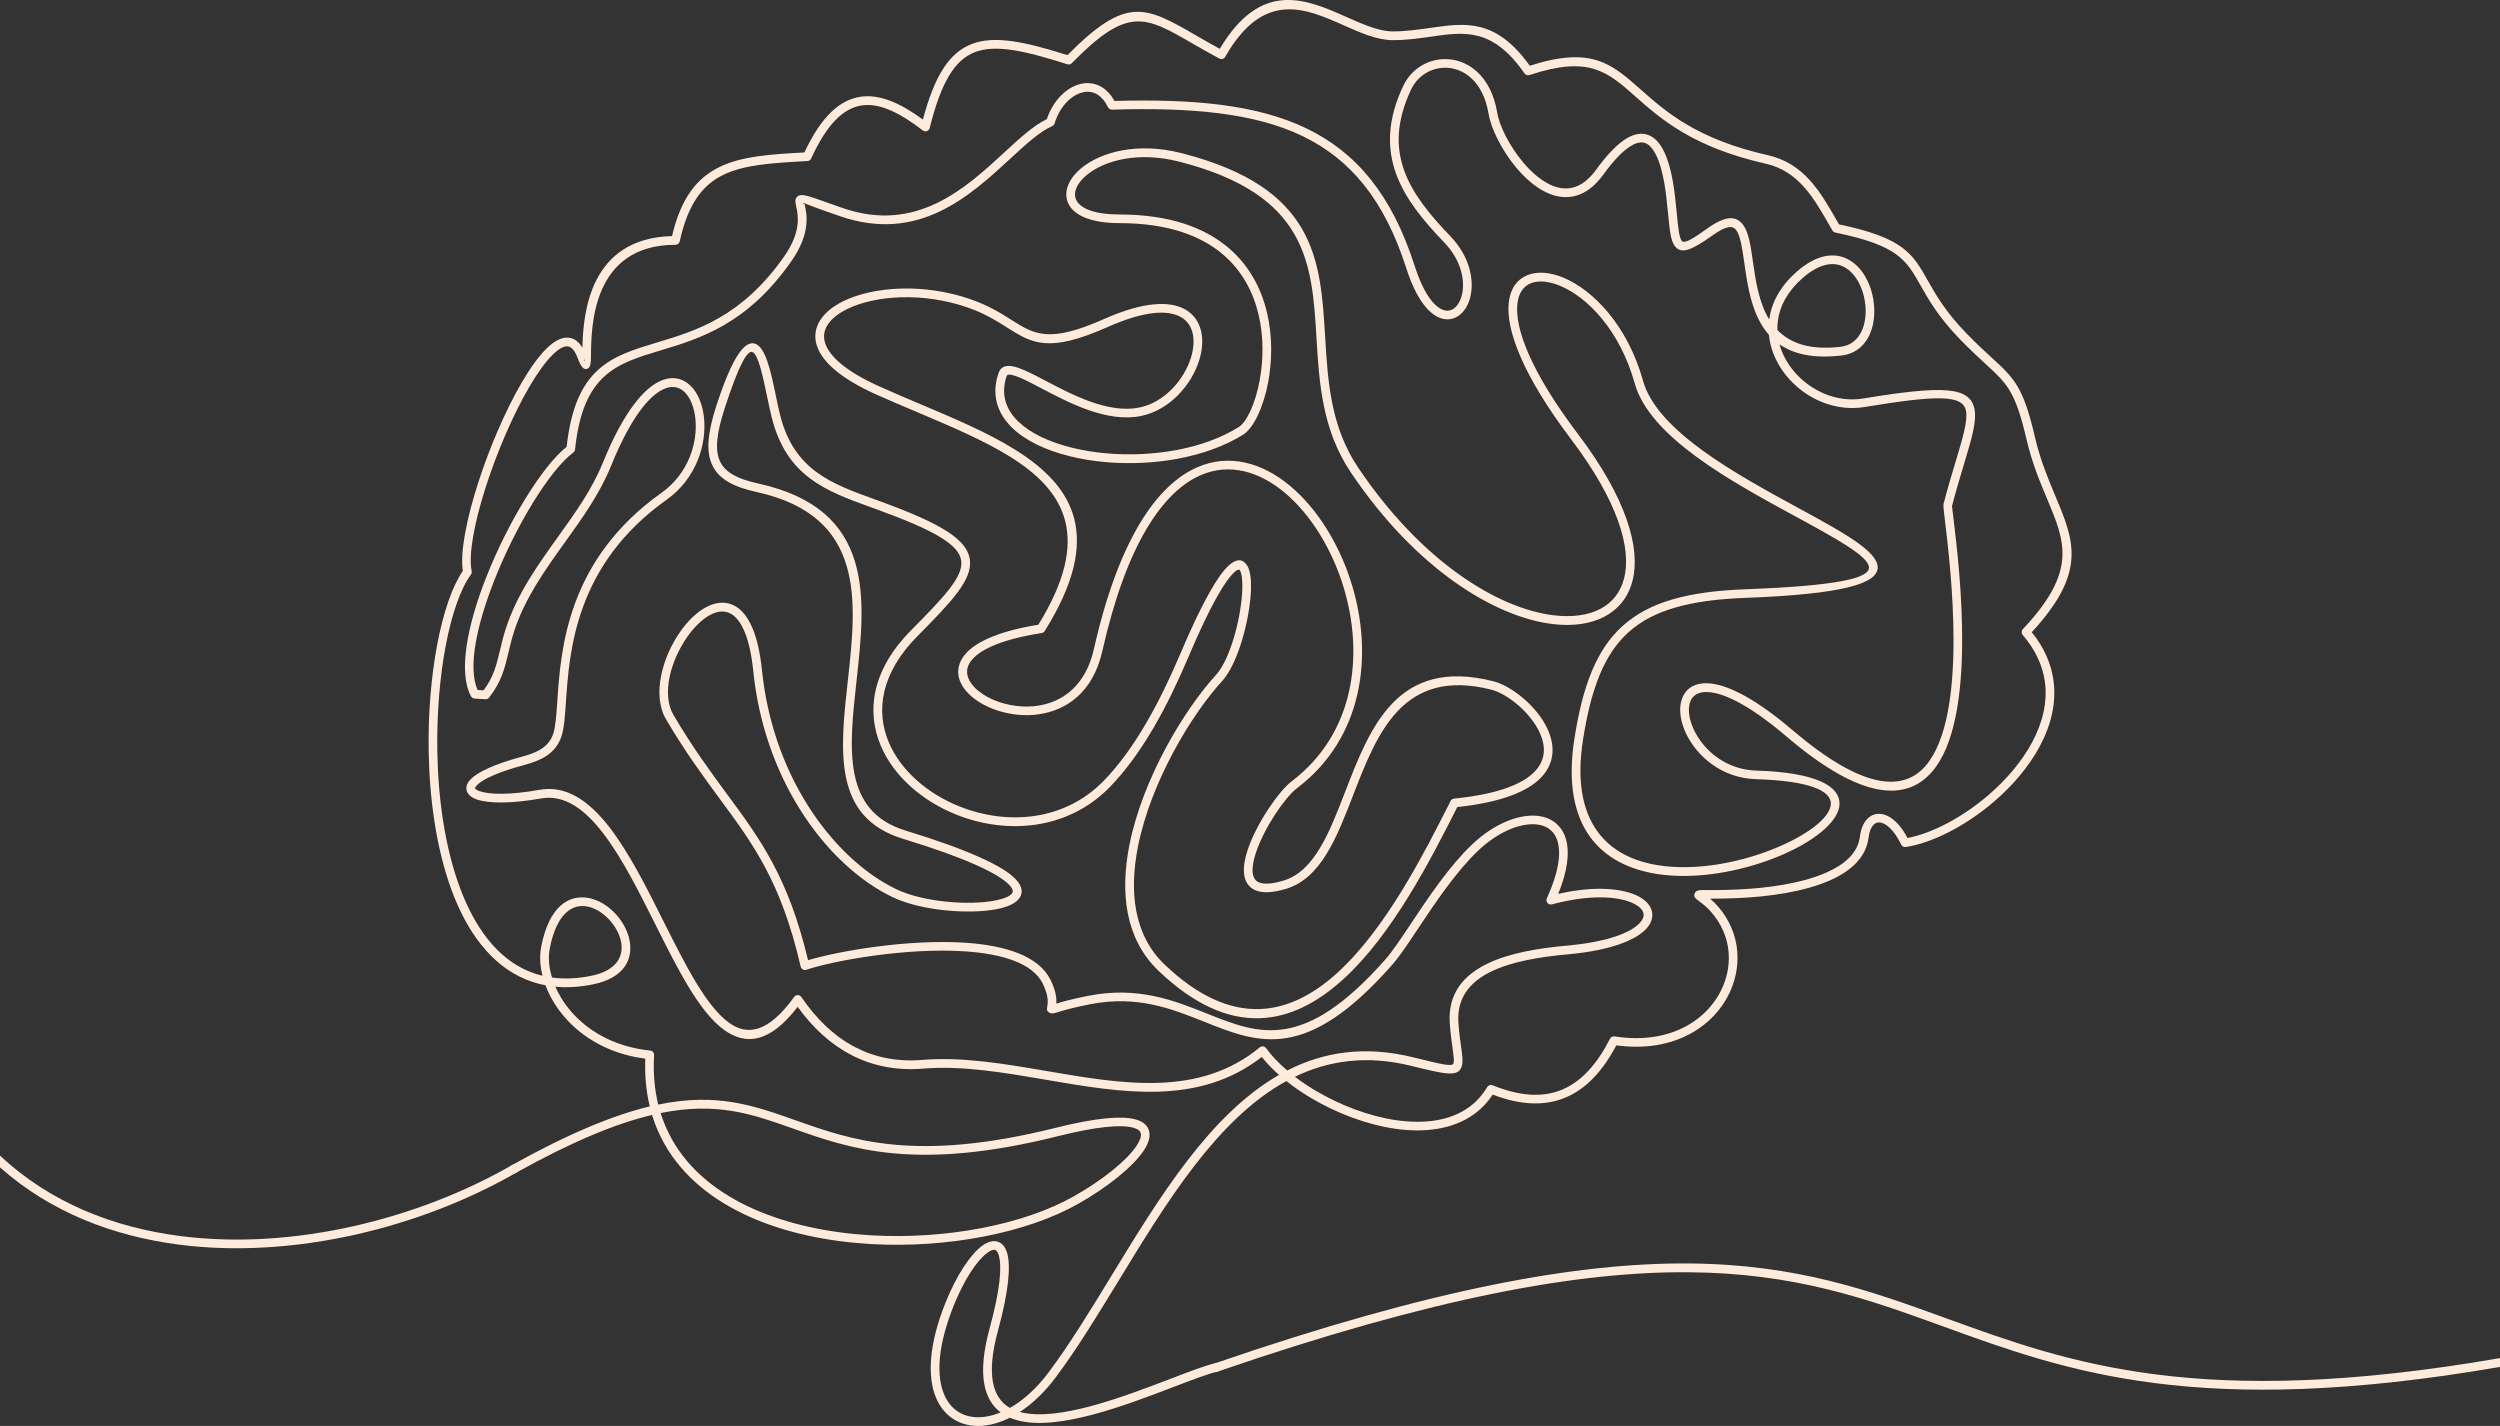 <svg xmlns="http://www.w3.org/2000/svg" width="540" height="308" viewBox="0 0 540 308" fill="none"><rect x="0" y="0" width="540" height="308" fill="#333333" stroke="none"/><g clip-path="url(#clip0_25204_1347)"><path fill-rule="evenodd" clip-rule="evenodd" d="M111.491 253.309C111.037 253.56 110.468 253.398 110.214 252.945C109.963 252.491 110.125 251.922 110.578 251.668C123.031 244.727 132.565 240.854 140.354 238.984C139.585 235.826 139.242 232.391 139.385 228.666C138.731 228.583 138.094 228.48 137.473 228.364C130.226 226.985 124.851 223.323 121.387 219.015C119.796 217.037 118.608 214.921 117.823 212.816C116.332 212.533 114.915 212.109 113.57 211.553C106.078 208.452 100.904 201.325 97.567 192.332C94.281 183.472 92.775 172.772 92.594 162.362C92.305 145.859 95.375 130.012 99.97 123.319C98.75 115.239 105.629 94.714 112.695 82.626C114.483 79.569 116.294 77.026 118.006 75.329C119.902 73.451 121.746 72.565 123.412 73.051C124.327 73.318 125.134 73.985 125.801 75.11C125.968 67.618 127.367 51.439 145.155 50.994C147.082 42.798 150.501 38.477 155.377 36.088C160.183 33.732 166.285 33.338 173.75 32.931C177.414 25.104 181.445 21.539 185.903 20.894C190.102 20.287 194.546 22.314 199.344 25.825C201.89 16.295 205.046 11.376 209.906 9.505C214.828 7.611 221.305 8.979 230.572 11.91C243.346 -1.004 247.369 1.314 258.476 7.727C259.983 8.596 261.63 9.546 263.463 10.55C272.465 -4.485 282.131 -0.194 290.952 3.719C294.484 5.287 297.869 6.79 300.883 6.785C303.688 6.779 306.326 6.399 308.823 6.04C316.618 4.917 323.087 3.986 330.437 14.201C343.775 9.924 348.065 13.726 354.445 19.38C359.721 24.055 366.503 30.065 381.785 33.5C389.677 35.273 393.179 41.4 396.754 47.655L397.213 48.46C411.199 51.385 413.122 54.786 416.424 60.631C418.117 63.63 420.198 67.314 424.721 71.977C426.87 74.193 428.647 75.823 430.134 77.186C435.121 81.757 437.003 83.485 439.555 94.442C440.707 99.391 442.406 103.431 443.915 107.032C448.043 116.863 450.849 123.54 438.866 136.554C441.526 139.854 442.989 143.279 443.513 146.709C444.263 151.645 443.059 156.56 440.643 161.11C438.259 165.598 434.689 169.735 430.666 173.185C424.545 178.428 417.336 182.091 411.637 182.957C411.191 183.024 410.773 182.765 410.619 182.363C409.56 180.174 408.351 178.752 407.206 178.072C406.671 177.754 406.166 177.613 405.721 177.648C405.324 177.678 404.959 177.862 404.646 178.196C404.139 178.741 403.763 179.662 403.601 180.957C403.072 185.183 399.84 188.12 395.353 190.125C389.704 192.648 382.009 193.695 375.376 193.987C372.665 194.106 370.713 194.114 369.376 194.108C370.543 195.101 372.052 196.661 373.364 199.106C375.116 202.372 375.651 206.015 375.098 209.545C374.663 212.309 373.564 215 371.857 217.377C370.156 219.75 367.853 221.817 365.005 223.344C360.817 225.59 355.458 226.661 349.129 225.795C346.164 231.395 342.568 235.222 338.145 237.073C333.728 238.922 328.552 238.776 322.423 236.433C321.281 238.166 319.904 239.578 318.346 240.695C313.783 243.968 307.7 244.719 301.374 243.812C295.145 242.919 288.66 240.42 283.176 237.162C281.267 236.026 279.474 234.798 277.857 233.508C262.931 241.691 251.967 259.665 241.655 276.573C237.079 284.075 232.629 291.37 228.018 297.534C225.593 300.775 222.942 303.256 220.285 304.986C228.377 307.18 242.687 301.704 252.852 297.812C256.908 296.26 260.315 294.954 262.521 294.455C263.026 294.342 263.528 294.66 263.642 295.165C263.755 295.669 263.436 296.171 262.931 296.285C260.888 296.749 257.523 298.036 253.522 299.569C243.116 303.552 228.46 309.163 219.772 306.791C219.199 306.635 218.654 306.446 218.138 306.224C216.332 307.131 214.547 307.687 212.857 307.903C210.508 308.2 208.327 307.844 206.485 306.842C204.63 305.833 203.14 304.189 202.187 301.922C200.324 297.488 200.534 290.604 204.22 281.401C206.674 275.275 209.722 270.832 212.198 269.054C213.332 268.239 214.415 267.92 215.371 268.166C216.378 268.425 217.139 269.245 217.555 270.695C218.327 273.388 217.933 278.759 215.563 287.433C212.946 297 214.426 301.968 218.133 304.111C220.971 302.511 223.868 299.952 226.514 296.414C231.093 290.293 235.513 283.05 240.054 275.601C250.371 258.688 261.325 240.733 276.269 232.183C274.841 230.92 273.586 229.616 272.549 228.299C258.93 238.892 242.384 236.056 225.855 233.219C216.834 231.67 207.819 230.124 199.392 230.82C193.568 231.3 188.409 230.224 183.875 227.873C179.404 225.552 175.557 221.998 172.295 217.48C166.307 225.266 161.158 225.881 156.403 222.459C151.038 218.597 146.413 209.365 141.615 199.781C134.519 185.612 127.03 170.653 116.88 172.464C110.244 173.649 105.389 173.535 102.959 172.669C101.822 172.264 101.104 171.657 100.845 170.893C100.561 170.062 100.826 169.179 101.685 168.3C103.145 166.799 106.728 165.056 112.784 163.431C114.356 163.01 115.816 162.503 116.988 161.725C118.103 160.989 118.981 159.987 119.48 158.546C119.993 157.062 120.166 154.571 120.379 151.456C121.154 140.173 122.472 120.96 142.879 106.451C148.786 102.252 150.765 95.505 150.193 90.348C149.928 87.951 149.118 85.932 147.909 84.726C146.812 83.633 145.341 83.239 143.618 83.93C140.338 85.244 136.237 90.132 131.952 100.711C129.541 106.659 125.806 111.865 122.04 117.114C117.725 123.127 113.37 129.2 111.046 136.384C110.53 137.981 110.171 139.49 109.833 140.915C109.023 144.332 108.324 147.284 105.635 150.679C105.438 150.928 105.141 151.052 104.844 151.033L102.508 150.89C102.171 150.871 101.884 150.674 101.736 150.396C98.928 145.182 100.95 135.094 104.922 124.944C109.615 112.953 117.056 100.749 122.394 96.506C124.286 79.285 132.073 76.937 142.09 73.923C150.36 71.432 160.229 68.46 169.384 55.39C173.154 50.006 172.379 46.428 171.993 44.649C171.771 43.629 171.631 42.981 172.257 42.433C173.035 41.756 174.444 42.255 178.292 43.621C179.474 44.039 180.892 44.544 182.029 44.938C197.934 50.449 208.589 40.622 216.896 32.958C220.244 29.87 223.228 27.118 226.117 25.73C226.897 23.388 228.212 21.439 229.765 20.084C230.999 19.01 232.386 18.301 233.79 18.052C235.246 17.796 236.709 18.028 238.037 18.849C239.055 19.477 239.976 20.449 240.729 21.806C257.88 21.334 271.542 22.605 282.177 27.727C293.015 32.947 300.656 42.107 305.551 57.395C307.43 63.263 309.644 66.091 311.591 66.89C312.512 67.268 313.367 67.133 314.056 66.628C314.831 66.058 315.436 65.044 315.76 63.746C316.518 60.699 315.692 56.27 311.961 52.381C307.446 47.672 303.523 42.957 301.56 37.548C299.573 32.075 299.611 25.965 303.091 18.573C304.171 16.279 305.945 14.609 308.016 13.664C309.76 12.868 311.707 12.587 313.624 12.873C315.535 13.159 317.42 14.015 319.04 15.497C321.114 17.391 322.739 20.308 323.401 24.359C323.854 27.131 325.99 31.482 328.968 35.033C330.685 37.082 332.667 38.841 334.743 39.842C336.712 40.79 338.769 41.043 340.756 40.169C342.117 39.57 343.467 38.442 344.771 36.65C347.414 33.012 349.696 30.796 351.656 29.722C353.29 28.826 354.737 28.683 356.019 29.155C357.269 29.614 358.29 30.642 359.114 32.113C360.461 34.518 361.314 38.185 361.805 42.441C361.949 43.685 362.075 44.975 362.189 46.128C362.491 49.21 362.688 51.226 363.234 51.99C363.739 52.697 365.264 51.871 368.963 49.234C372.911 46.422 375.13 46.635 376.574 48.659C377.746 50.303 378.157 53.18 378.634 56.529C379.207 60.55 379.887 65.311 382.147 69.008C382.625 65.457 384.469 61.865 388.114 58.672C392.267 55.037 395.898 54.543 398.736 55.795C401.053 56.821 402.781 59.012 403.798 61.608C404.789 64.142 405.111 67.087 404.633 69.688C403.966 73.329 401.776 76.325 397.742 76.792C391.594 77.504 387.35 76.446 384.372 74.374C384.647 75.377 385.033 76.352 385.522 77.283C386.805 79.733 388.768 81.882 391.138 83.466C394.397 85.644 398.417 86.745 402.478 86.073C419.815 83.207 425.685 83.477 426.524 88.553C426.959 91.176 425.817 94.965 424.202 100.317C423.409 102.951 422.499 105.971 421.627 109.323L421.98 112.254C423.247 122.763 427.153 155.173 417.404 166.602C411.866 173.093 402.249 173.036 385.935 159.129C377.263 151.737 371.49 149.257 368.113 149.492C366.336 149.616 365.313 150.59 364.959 151.983C364.557 153.562 364.921 155.656 365.947 157.772C368.018 162.041 372.749 166.249 379.353 166.448C392.469 166.845 397.456 169.892 397.34 173.703C397.224 177.559 391.468 182.072 383.611 185.202C375.953 188.252 366.233 190.092 357.893 188.775C346.083 186.911 337.017 178.882 340.089 159.442C341.885 148.094 344.825 140.313 350.482 135.207C356.135 130.106 364.416 127.758 376.879 127.289C396.697 126.541 403.793 124.949 403.704 122.552C403.612 120.132 396.476 116.251 387.642 111.447C373.947 104.001 356.335 94.426 353.082 82.759C349.925 71.443 342.968 64.231 337.003 61.746C334.546 60.723 332.305 60.518 330.642 61.187C329.073 61.819 327.999 63.29 327.75 65.654C327.2 70.906 330.539 80.133 340.891 93.821C351.373 107.679 354.41 118.426 352.625 125.432C351.713 129.011 349.569 131.631 346.518 133.221C343.537 134.775 339.706 135.323 335.345 134.791C322.89 133.277 305.813 122.919 291.789 102.055C285.56 92.787 284.947 82.675 284.361 72.975C283.389 56.896 282.49 41.996 254.686 34.909C245.832 32.653 238.626 34.669 234.862 37.702C233.577 38.739 232.718 39.875 232.367 40.965C232.057 41.939 232.168 42.889 232.77 43.691C233.933 45.235 236.795 46.33 241.782 46.33C252.688 46.33 260.248 49.199 265.345 53.525C269.889 57.382 272.454 62.383 273.677 67.546C274.887 72.662 274.771 77.947 273.95 82.424C272.913 88.073 270.694 92.523 268.547 93.867C260.539 98.876 249.18 100.689 239.031 99.834C233.428 99.362 228.177 98.074 224.035 96.064C219.777 93.994 216.67 91.144 215.503 87.595C214.815 85.501 214.809 83.182 215.649 80.67C216.24 78.894 217.739 78.71 219.904 79.434C221.516 79.971 223.538 81.034 225.86 82.254C231.687 85.317 239.485 89.417 246.164 88.013C251.589 86.872 255.768 82.019 257.243 77.256C257.818 75.396 257.972 73.569 257.618 72.009C257.283 70.536 256.476 69.297 255.118 68.512C252.331 66.901 247.266 67.071 239.236 70.641C226.39 76.354 222.896 74.144 217.48 70.714L217.428 70.679C215.247 69.297 212.725 67.71 209.048 66.431C199.268 63.031 188.946 63.797 182.917 66.79C181.032 67.724 179.599 68.865 178.772 70.147C178.003 71.34 177.773 72.676 178.224 74.093C179.14 76.962 182.696 80.208 189.929 83.46C192.972 84.829 195.944 86.086 198.885 87.33C206.248 90.445 213.435 93.484 219.251 97.119C232.116 105.161 238.375 115.975 225.655 136.305C225.493 136.565 225.226 136.718 224.945 136.745C215.762 138.187 211.127 140.58 209.504 143.096C208.011 145.411 209.377 147.948 212.093 149.802C215.066 151.834 219.572 153.049 223.943 152.469C229.3 151.759 234.457 148.296 236.277 140.216C241.639 116.415 249.958 104.681 258.633 100.922C265.559 97.921 272.646 99.934 278.667 104.956C284.558 109.871 289.429 117.7 292.064 126.482C296.565 141.476 294.592 159.291 280.149 170.251C277.574 172.205 273.054 178.795 271.272 184.204C270.734 185.834 270.456 187.326 270.578 188.497C270.68 189.474 271.08 190.214 271.879 190.57C272.935 191.04 274.663 190.986 277.266 190.198C283.913 188.179 287.14 179.84 290.539 171.061C295.971 157.024 301.822 141.911 322.566 147.152C325.971 148.013 330.742 151.546 333.364 155.788C334.552 157.712 335.318 159.798 335.351 161.877C335.383 164.009 334.654 166.106 332.843 167.979C329.999 170.918 324.424 173.298 314.774 174.323C308.891 185.996 300.686 201.927 290.142 211.518C279.223 221.452 265.91 224.645 250.26 209.715C243.024 202.809 241.917 192.797 243.953 182.517C246.788 168.211 255.766 153.327 262.621 145.827C265.855 142.289 268.204 132.927 268.342 127.084C268.385 125.243 268.218 123.824 267.797 123.162C267.64 122.917 267.273 123.003 266.644 123.575C264.589 125.437 261.382 130.867 256.705 141.895C254.451 147.211 251.94 152.458 249.132 157.259C246.308 162.084 243.181 166.464 239.709 170.016C230.51 179.424 217.342 180.218 206.699 176.013C202.997 174.55 199.592 172.477 196.763 169.949C193.919 167.406 191.657 164.403 190.253 161.089C187.105 153.653 188.268 144.736 196.843 136.087C203.831 129.038 208.097 124.595 207.627 121.127C207.155 117.638 201.882 114.596 189.772 110.168L188.149 109.579C178.44 106.065 169.854 102.959 166.658 90.035C166.334 88.728 166.028 87.255 165.715 85.757C164.773 81.234 163.777 76.452 162.499 76.033C161.419 75.68 159.637 78.659 156.546 88.14C154.791 93.522 154.378 97.168 155.517 99.64C156.622 102.042 159.313 103.461 163.787 104.441C189.108 109.992 186.983 129.235 184.993 147.244C183.403 161.647 181.902 175.225 195.58 179.397C209.606 183.677 216.667 187.148 219.259 189.769C220.936 191.463 221.046 192.945 220.045 194.187C219.221 195.207 217.544 195.93 215.368 196.362C209.401 197.549 199.074 196.731 192.974 193.865C185.701 190.446 178.273 183.71 172.557 174.45C167.57 166.37 163.871 156.36 162.705 144.947C161.962 137.703 160.172 133.974 157.988 132.641C156.616 131.801 155.029 131.963 153.441 132.797C151.697 133.715 149.963 135.412 148.476 137.525C144.904 142.596 142.819 149.924 145.479 154.444C149.596 161.439 153.457 166.678 157 171.482C164.292 181.373 170.254 189.458 174.539 207.4C181.213 205.403 196.263 202.801 208.567 203.635C217.115 204.213 224.411 206.466 226.954 211.726C228.115 214.125 228.239 215.758 228.172 216.781C229.33 216.427 231.428 215.804 235.108 215.086C245.832 212.989 253.592 216.09 260.731 218.943C271.944 223.423 281.551 227.26 299.238 207.249C300.731 205.559 302.621 202.723 304.792 199.46C308.483 193.917 312.976 187.167 317.952 182.42C321.991 178.569 326.595 176.412 330.394 176.191C332.273 176.08 333.974 176.439 335.343 177.292C336.744 178.164 337.778 179.527 338.291 181.41C339.034 184.142 338.642 188.009 336.577 193.08C344.631 191.234 350.73 191.909 353.973 193.644C355.523 194.473 356.489 195.566 356.797 196.785C357.118 198.062 356.729 199.403 355.547 200.666C353.306 203.063 347.9 205.3 338.661 206.134C332.737 206.668 326.522 207.656 321.924 209.934C317.536 212.109 314.639 215.51 315.014 220.926C315.158 222.983 315.395 224.675 315.587 226.035C315.846 227.878 316.027 229.163 315.792 230.105C315.149 232.701 312.711 232.18 304.835 230.229C295.269 227.859 287.013 229.044 279.698 232.58C281.067 233.624 282.558 234.625 284.137 235.562C289.424 238.703 295.666 241.113 301.641 241.969C307.522 242.811 313.127 242.15 317.253 239.192C318.797 238.085 320.139 236.647 321.222 234.838C321.449 234.426 321.953 234.239 322.399 234.42C328.36 236.841 333.304 237.084 337.427 235.357C341.564 233.624 344.947 229.889 347.765 224.362C347.944 224.011 348.335 223.798 348.746 223.862C354.926 224.834 360.115 223.854 364.114 221.709C366.695 220.324 368.785 218.449 370.327 216.3C371.863 214.155 372.854 211.745 373.243 209.278C373.737 206.142 373.261 202.909 371.709 200.016C370.03 196.888 367.978 195.371 366.989 194.643C366.19 194.052 365.734 193.717 366.071 192.934C366.371 192.235 367.095 192.241 368.758 192.251C370.054 192.26 372.136 192.27 375.295 192.133C381.74 191.852 389.189 190.845 394.589 188.433C398.498 186.687 401.301 184.212 401.736 180.749C401.949 179.041 402.503 177.764 403.275 176.936C403.92 176.242 404.711 175.862 405.583 175.794C406.407 175.732 407.284 175.959 408.164 176.482C409.495 177.273 410.856 178.779 412.025 181.006C417.293 180.012 423.824 176.598 429.449 171.781C433.301 168.48 436.714 164.527 438.985 160.252C441.223 156.039 442.344 151.516 441.658 147.012C441.153 143.695 439.665 140.37 436.922 137.166C436.601 136.807 436.604 136.257 436.938 135.898C448.732 123.373 446.097 117.093 442.184 107.782C440.645 104.12 438.92 100.007 437.727 94.89C435.305 84.494 433.539 82.877 428.865 78.589C427.367 77.215 425.579 75.577 423.376 73.305C418.692 68.477 416.543 64.671 414.793 61.57C411.726 56.14 409.957 53.007 396.425 50.233C396.171 50.179 395.939 50.022 395.798 49.779L395.123 48.608C391.754 42.711 388.454 36.941 381.375 35.349C365.623 31.808 358.636 25.617 353.203 20.802C347.215 15.494 343.213 11.953 330.437 16.19C330.035 16.36 329.557 16.233 329.297 15.861C322.442 5.991 316.4 6.863 309.088 7.916C306.545 8.283 303.853 8.671 300.883 8.674C297.478 8.679 293.911 7.098 290.193 5.446C281.961 1.792 272.924 -2.218 264.632 12.288C264.379 12.728 263.82 12.89 263.372 12.649C261.209 11.486 259.281 10.372 257.534 9.365C247.242 3.422 243.583 1.312 231.506 13.648C231.266 13.891 230.901 13.993 230.553 13.883C221.384 10.957 215.077 9.535 210.573 11.268C206.137 12.973 203.256 17.885 200.812 27.657C200.78 27.779 200.726 27.898 200.642 28.003C200.326 28.413 199.735 28.489 199.325 28.173C194.473 24.438 190.096 22.198 186.162 22.767C182.263 23.331 178.651 26.705 175.23 34.199C175.098 34.529 174.785 34.766 174.407 34.785C166.892 35.195 160.774 35.538 156.195 37.783C151.713 39.98 148.584 44.098 146.831 52.098C146.753 52.54 146.37 52.875 145.905 52.875C127.923 52.875 127.721 70.493 127.651 76.63C127.632 78.325 127.618 79.374 126.857 79.658C126.071 79.949 125.477 79.231 124.753 77.294C124.211 75.836 123.576 75.067 122.885 74.865C121.954 74.592 120.728 75.286 119.326 76.673C117.742 78.244 116.03 80.654 114.315 83.587C107.295 95.597 100.426 115.967 101.879 123.376C101.928 123.621 101.879 123.888 101.717 124.107C97.205 130.306 94.179 145.94 94.462 162.343C94.64 172.553 96.112 183.035 99.325 191.698C102.487 200.226 107.33 206.957 114.275 209.831C115.201 210.215 116.167 210.53 117.172 210.773C116.718 208.962 116.572 207.206 116.734 205.6C116.77 205.254 116.818 204.92 116.878 204.601C118.584 195.644 122.971 193.169 127.167 193.968C129.235 194.362 131.234 195.585 132.808 197.228C134.374 198.861 135.543 200.931 135.969 203.028C136.795 207.103 134.943 211.229 128.075 212.622C125.164 213.21 122.461 213.364 119.953 213.132C120.655 214.732 121.616 216.336 122.837 217.855C126.049 221.849 131.047 225.247 137.803 226.534C138.65 226.696 139.522 226.823 140.416 226.915C140.926 226.95 141.315 227.39 141.286 227.903C141.059 231.789 141.38 235.346 142.171 238.587C154.864 235.958 162.861 238.798 171.833 241.979C183.894 246.26 197.762 251.18 228.031 243.607C236.933 241.38 242.387 240.994 245.268 241.788C247.069 242.284 248.014 243.237 248.252 244.519C248.468 245.682 248.025 247.042 247.064 248.5C244.755 252.006 239.223 256.44 232.891 260.026C221.786 266.32 204.584 269.68 187.982 268.708C178.713 268.166 169.611 266.274 161.843 262.79C154.008 259.276 147.52 254.143 143.551 247.142C142.441 245.183 141.529 243.081 140.84 240.83C133.191 242.643 123.803 246.443 111.472 253.317L111.491 253.309ZM171.223 243.739C162.594 240.676 154.891 237.945 142.698 240.417C143.34 242.481 144.183 244.411 145.201 246.208C148.959 252.834 155.142 257.713 162.626 261.068C170.178 264.455 179.048 266.296 188.104 266.825C204.368 267.777 221.176 264.506 231.984 258.383C238.081 254.928 243.365 250.726 245.516 247.461C246.21 246.406 246.548 245.507 246.424 244.846C246.324 244.303 245.805 243.866 244.785 243.585C242.198 242.873 237.068 243.275 228.504 245.418C197.683 253.128 183.532 248.108 171.223 243.739ZM118.614 205.772C118.446 207.419 118.654 209.257 119.232 211.148C121.813 211.499 124.637 211.399 127.718 210.773C133.25 209.653 134.773 206.488 134.144 203.384C133.79 201.643 132.8 199.905 131.468 198.515C130.145 197.136 128.504 196.116 126.835 195.798C123.606 195.182 120.185 197.339 118.738 204.933C118.684 205.211 118.643 205.492 118.616 205.772H118.614ZM126.249 77.631C126.087 77.86 125.968 77.982 126.209 77.893C126.384 77.828 126.352 77.752 126.249 77.631ZM367.88 193.544C367.859 193.56 367.837 193.595 367.807 193.66C367.673 193.976 367.762 193.784 367.88 193.544ZM273.488 226.413C274.658 228.04 276.207 229.668 278.041 231.225C285.884 227.214 294.816 225.795 305.294 228.391C311.777 229.997 313.775 230.466 313.978 229.641C314.123 229.047 313.964 227.911 313.735 226.278C313.538 224.883 313.295 223.147 313.149 221.037C312.709 214.695 316.046 210.741 321.103 208.234C325.949 205.832 332.389 204.801 338.502 204.25C347.225 203.462 352.212 201.473 354.181 199.371C354.891 198.61 355.145 197.873 354.98 197.225C354.804 196.524 354.159 195.849 353.098 195.282C349.961 193.604 343.686 193.075 335.213 195.342C335.011 195.393 334.786 195.379 334.581 195.288C334.111 195.072 333.904 194.516 334.117 194.046C336.636 188.543 337.2 184.538 336.482 181.888C336.104 180.493 335.359 179.494 334.357 178.871C333.326 178.229 332 177.961 330.504 178.05C327.127 178.247 322.969 180.223 319.256 183.764C314.434 188.365 310.006 195.018 306.366 200.48C304.163 203.792 302.246 206.671 300.65 208.474C282.088 229.479 271.914 225.414 260.04 220.667C253.152 217.914 245.662 214.921 235.475 216.913C231.676 217.655 229.651 218.273 228.574 218.603C227.686 218.875 227.27 218.999 226.83 218.813C226.039 218.478 226.106 218.065 226.228 217.294C226.333 216.63 226.562 215.194 225.269 212.522C223.079 207.994 216.375 206.026 208.448 205.492C195.782 204.636 180.184 207.475 174.212 209.451C174.166 209.47 174.12 209.483 174.072 209.494C173.567 209.61 173.062 209.294 172.946 208.787C168.731 190.532 162.788 182.471 155.49 172.572C151.929 167.741 148.046 162.476 143.867 155.372C140.805 150.169 143.022 141.997 146.945 136.427C148.594 134.084 150.56 132.176 152.572 131.118C154.74 129.979 156.97 129.793 158.973 131.019C161.627 132.641 163.771 136.826 164.581 144.736C165.718 155.853 169.314 165.593 174.161 173.446C179.68 182.387 186.813 188.875 193.776 192.149C199.546 194.861 209.342 195.628 215.014 194.5C216.772 194.149 218.06 193.644 218.587 192.994C218.935 192.565 218.781 191.933 217.933 191.078C215.53 188.649 208.732 185.353 195.04 181.178C179.869 176.55 181.451 162.225 183.13 147.025C185.031 129.828 187.059 111.452 163.396 106.265C158.314 105.151 155.207 103.429 153.816 100.406C152.458 97.456 152.858 93.392 154.764 87.546C158.293 76.732 160.942 73.534 163.085 74.233C165.399 74.986 166.509 80.316 167.559 85.36C167.867 86.839 168.17 88.291 168.485 89.573C171.439 101.523 179.582 104.47 188.792 107.803L190.415 108.392C203.278 113.096 208.904 116.534 209.49 120.866C210.079 125.219 205.57 129.942 198.177 137.398C190.234 145.411 189.119 153.583 191.983 160.349C193.274 163.399 195.372 166.178 198.015 168.54C200.672 170.915 203.885 172.866 207.392 174.251C217.407 178.204 229.767 177.486 238.364 168.694C241.728 165.253 244.766 160.997 247.514 156.295C250.279 151.57 252.755 146.396 254.98 141.153C259.778 129.839 263.153 124.191 265.38 122.172C267.165 120.553 268.483 120.736 269.379 122.142C270.011 123.133 270.27 124.922 270.219 127.116C270.073 133.277 267.521 143.231 264.003 147.079C257.318 154.39 248.567 168.91 245.8 182.865C243.878 192.565 244.871 201.964 251.556 208.342C266.236 222.348 278.686 219.391 288.878 210.118C299.311 200.626 307.495 184.587 313.33 173.009C313.47 172.731 313.745 172.531 314.077 172.499C323.544 171.552 328.884 169.363 331.49 166.667C332.924 165.185 333.501 163.544 333.477 161.887C333.45 160.176 332.794 158.417 331.771 156.76C329.392 152.914 325.131 149.724 322.113 148.963C302.972 144.127 297.435 158.436 292.291 171.724C288.725 180.941 285.336 189.693 277.814 191.979C274.741 192.913 272.573 192.921 271.118 192.273C269.622 191.606 268.885 190.33 268.712 188.678C268.561 187.221 268.871 185.467 269.487 183.605C271.372 177.889 276.229 170.864 279.018 168.748C292.723 158.347 294.57 141.341 290.264 127.005C287.731 118.569 283.076 111.069 277.46 106.384C271.971 101.807 265.564 99.945 259.376 102.627C251.211 106.165 243.321 117.487 238.108 140.613C236.075 149.635 230.251 153.51 224.186 154.312C219.345 154.954 214.345 153.597 211.035 151.335C207.465 148.898 205.762 145.417 207.924 142.065C209.785 139.18 214.736 136.484 224.284 134.937C235.904 116.118 230.124 106.117 218.26 98.701C212.544 95.127 205.44 92.124 198.158 89.044C195.121 87.76 192.051 86.461 189.157 85.161C181.386 81.666 177.506 78.001 176.437 74.646C175.8 72.652 176.121 70.781 177.19 69.119C178.205 67.546 179.898 66.177 182.085 65.092C188.492 61.913 199.395 61.074 209.666 64.644C213.551 65.996 216.167 67.645 218.435 69.079L218.489 69.111C223.39 72.215 226.549 74.214 238.472 68.911C247.139 65.057 252.793 64.979 256.06 66.868C257.907 67.937 259 69.605 259.448 71.578C259.878 73.464 259.705 75.626 259.038 77.787C257.391 83.109 252.685 88.542 246.548 89.832C239.212 91.376 231.071 87.096 224.986 83.898C222.726 82.707 220.757 81.674 219.316 81.193C218.26 80.843 217.579 80.788 217.428 81.239C216.726 83.347 216.724 85.271 217.291 86.996C218.284 90.018 221.041 92.501 224.851 94.353C228.779 96.261 233.801 97.486 239.185 97.939C248.98 98.765 259.905 97.038 267.554 92.253C269.298 91.163 271.161 87.209 272.106 82.068C272.886 77.817 272.997 72.805 271.85 67.953C270.713 63.149 268.334 58.505 264.136 54.94C259.357 50.88 252.196 48.193 241.785 48.193C236.134 48.193 232.764 46.784 231.271 44.803C230.275 43.483 230.083 41.942 230.583 40.38C231.044 38.936 232.114 37.486 233.688 36.218C237.824 32.882 245.651 30.642 255.15 33.063C284.283 40.487 285.223 56.049 286.238 72.841C286.808 82.289 287.404 92.145 293.35 100.986C307.039 121.346 323.568 131.44 335.567 132.9C339.557 133.385 343.013 132.91 345.651 131.534C348.219 130.195 350.028 127.977 350.8 124.944C352.458 118.445 349.485 108.273 339.39 94.927C328.712 80.81 325.288 71.097 325.882 65.438C326.211 62.299 327.726 60.313 329.945 59.419C332.07 58.564 334.813 58.772 337.724 59.986C344.123 62.655 351.564 70.301 354.891 82.235C357.931 93.135 375.149 102.498 388.538 109.779C397.888 114.864 405.445 118.971 405.578 122.463C405.713 126.066 398.145 128.341 376.947 129.14C364.951 129.594 357.04 131.798 351.74 136.581C346.445 141.36 343.667 148.795 341.941 159.707C339.088 177.759 347.368 185.194 358.177 186.9C366.169 188.163 375.527 186.384 382.917 183.437C390.109 180.571 395.369 176.706 395.464 173.63C395.547 170.882 391.06 168.656 379.299 168.302C371.885 168.078 366.576 163.358 364.252 158.568C363.034 156.061 362.624 153.502 363.131 151.502C363.687 149.316 365.261 147.789 367.983 147.6C371.787 147.333 378.049 149.924 387.153 157.685C402.4 170.685 411.14 171.028 415.973 165.366C425.185 154.568 421.351 122.768 420.109 112.459C419.866 110.438 419.715 109.191 419.807 108.837C420.711 105.358 421.613 102.371 422.396 99.766C423.938 94.652 425.029 91.031 424.667 88.839C424.076 85.263 418.719 85.274 402.775 87.911C398.218 88.664 393.722 87.438 390.088 85.01C387.464 83.255 385.282 80.864 383.854 78.136C382.903 76.319 382.282 74.352 382.085 72.32C378.389 68.142 377.5 61.908 376.769 56.777C376.326 53.671 375.945 51.002 375.041 49.731C374.285 48.67 372.862 48.743 370.048 50.748C365.24 54.176 363.08 54.996 361.7 53.064C360.866 51.895 360.65 49.679 360.318 46.29C360.215 45.254 360.102 44.096 359.934 42.638C359.47 38.612 358.687 35.184 357.472 33.017C356.867 31.938 356.168 31.198 355.371 30.907C354.604 30.626 353.676 30.745 352.561 31.357C350.838 32.302 348.767 34.34 346.294 37.743C344.782 39.821 343.17 41.149 341.515 41.88C338.963 43.003 336.374 42.703 333.928 41.524C331.592 40.398 329.4 38.463 327.526 36.229C324.343 32.431 322.045 27.709 321.548 24.651C320.96 21.051 319.556 18.495 317.776 16.868C316.451 15.656 314.909 14.957 313.346 14.722C311.785 14.487 310.206 14.714 308.796 15.356C307.114 16.123 305.67 17.483 304.79 19.353C301.552 26.23 301.504 31.873 303.326 36.895C305.173 41.988 308.956 46.517 313.313 51.064C317.552 55.487 318.47 60.612 317.582 64.177C317.153 65.905 316.294 67.297 315.166 68.126C313.953 69.016 312.466 69.262 310.878 68.609C308.478 67.624 305.837 64.423 303.766 57.954C299.044 43.208 291.721 34.394 281.364 29.404C270.934 24.381 257.367 23.175 240.246 23.682C239.871 23.712 239.498 23.512 239.325 23.153C238.691 21.847 237.911 20.956 237.057 20.43C236.15 19.869 235.135 19.709 234.12 19.89C233.053 20.079 231.979 20.635 231.007 21.48C229.619 22.692 228.447 24.484 227.794 26.659C227.715 26.915 227.532 27.137 227.267 27.25C224.548 28.437 221.554 31.201 218.171 34.321C209.501 42.317 198.388 52.567 181.418 46.689C179.618 46.066 178.562 45.691 177.665 45.372C174.571 44.274 173.545 43.78 173.491 43.826C173.281 44.009 173.75 43.872 173.829 44.233C174.271 46.276 175.163 50.387 170.918 56.445C161.384 70.058 151.176 73.132 142.622 75.707C133.204 78.543 125.898 80.743 124.213 97.084C124.186 97.338 124.06 97.578 123.838 97.742C118.73 101.545 111.348 113.652 106.666 125.613C102.991 135.005 100.999 144.224 103.159 149.036L104.455 149.117C106.634 146.213 107.266 143.538 107.995 140.467C108.335 139.037 108.694 137.52 109.25 135.795C111.672 128.312 116.108 122.129 120.501 116.002C124.203 110.842 127.875 105.725 130.199 99.99C134.706 88.871 139.209 83.657 142.911 82.173C145.425 81.166 147.593 81.76 149.224 83.382C150.738 84.891 151.74 87.314 152.053 90.129C152.688 95.845 150.498 103.321 143.959 107.968C124.278 121.959 122.996 140.613 122.245 151.567C122.024 154.814 121.846 157.41 121.243 159.143C120.593 161.026 119.456 162.325 118.017 163.277C116.637 164.192 115.001 164.767 113.26 165.234C107.552 166.767 104.269 168.316 103.021 169.598C102.705 169.924 102.573 170.154 102.616 170.281C102.684 170.478 103.01 170.683 103.583 170.888C105.743 171.66 110.244 171.724 116.548 170.602C128.066 168.548 135.88 184.152 143.284 198.934C147.976 208.307 152.499 217.334 157.491 220.929C161.522 223.83 166.036 222.977 171.55 215.323C171.612 215.237 171.69 215.159 171.785 215.097C172.214 214.805 172.797 214.919 173.086 215.348C176.329 220.122 180.195 223.846 184.729 226.197C188.951 228.388 193.771 229.39 199.23 228.939C207.889 228.224 217.023 229.792 226.166 231.36C242.584 234.177 259.022 236.998 272.114 226.235L272.163 226.197C272.584 225.895 273.17 225.989 273.472 226.41L273.488 226.413ZM383.916 71.283C386.61 74.063 390.806 75.693 397.537 74.911C400.596 74.557 402.27 72.204 402.797 69.335C403.21 67.071 402.929 64.499 402.057 62.275C401.212 60.113 399.816 58.308 397.988 57.498C395.785 56.524 392.858 57.001 389.359 60.065C386.046 62.966 384.399 66.196 384.005 69.365C383.924 70.007 383.897 70.647 383.916 71.281V71.283ZM212.63 306.041C213.762 305.898 214.942 305.579 216.146 305.08C212.433 302.308 211.073 296.762 213.759 286.936C216.03 278.629 216.44 273.612 215.752 271.205C215.538 270.457 215.249 270.063 214.915 269.977C214.526 269.877 213.972 270.087 213.303 270.571C211.083 272.165 208.291 276.3 205.969 282.094C202.489 290.787 202.241 297.17 203.928 301.191C204.709 303.051 205.91 304.386 207.387 305.191C208.877 306 210.673 306.286 212.628 306.041H212.63Z" fill="#FFEBDB"></path><path fill-rule="evenodd" clip-rule="evenodd" d="M263.042 296.258C262.551 296.425 262.016 296.163 261.846 295.672C261.679 295.181 261.94 294.647 262.432 294.477C357.283 261.837 387.528 272.821 420.547 284.815C446.901 294.387 475.043 304.602 540 293.351V295.257C474.787 306.508 446.448 296.217 419.907 286.577C387.218 274.705 357.269 263.829 263.042 296.255V296.258Z" fill="#FFEBDB"></path><path fill-rule="evenodd" clip-rule="evenodd" d="M110.568 251.676C111.016 251.42 111.588 251.574 111.848 252.022C112.104 252.47 111.95 253.042 111.502 253.301C91.179 264.997 63.666 272.063 38.672 268.843C24.357 267 10.862 261.789 0 252.157V249.614C10.773 259.708 24.403 265.113 38.907 266.984C63.485 270.149 90.561 263.189 110.568 251.676Z" fill="#FFEBDB"></path></g><defs><clipPath id="clip0_25204_1347"><rect width="540" height="308" fill="white"></rect></clipPath></defs></svg>
